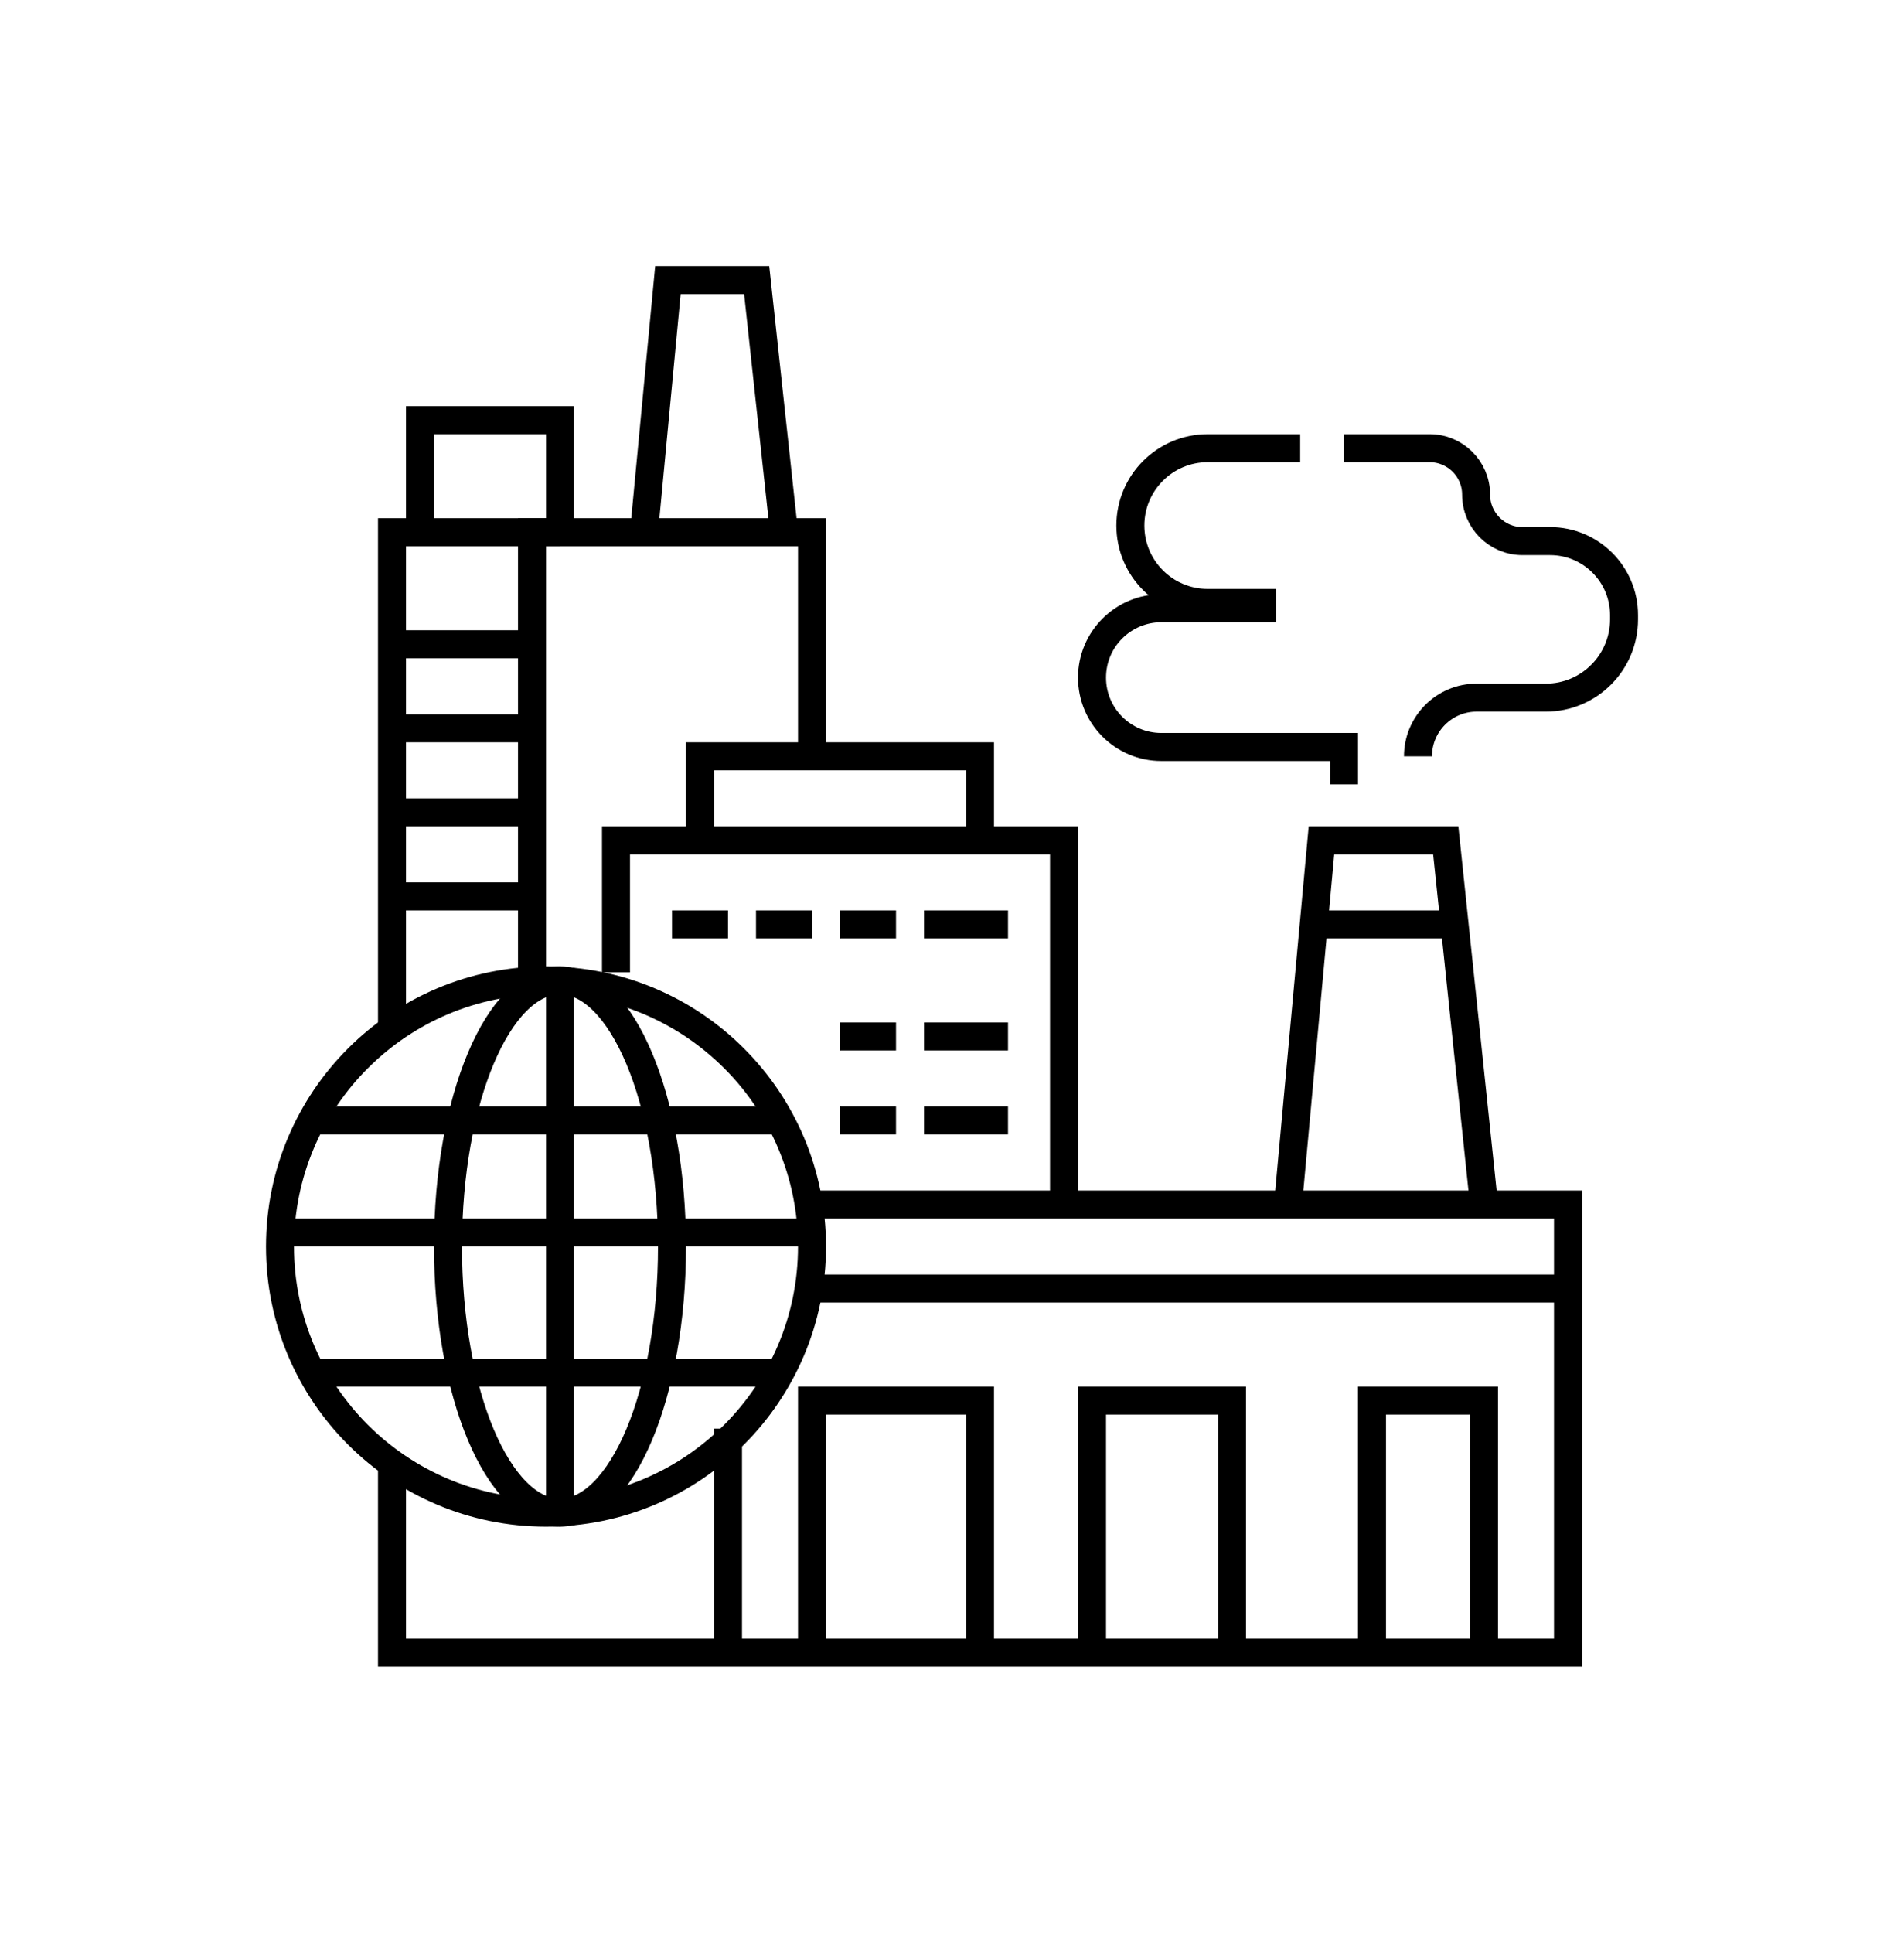 <svg width="68" height="69" viewBox="0 0 68 69" fill="none" xmlns="http://www.w3.org/2000/svg">
<path d="M26 51L26 59" stroke="black"/>
<path d="M14 23H19" stroke="black"/>
<path d="M14 26H19" stroke="black"/>
<path d="M14 29H19" stroke="black"/>
<path d="M14 32H19" stroke="black"/>
<path d="M24 33H26" stroke="black"/>
<path d="M27 33H29" stroke="black"/>
<path d="M30 33H32" stroke="black"/>
<path d="M33 33H36" stroke="black"/>
<path d="M30 37H32" stroke="black"/>
<path d="M33 37H36" stroke="black"/>
<path d="M30 40H32" stroke="black"/>
<path d="M33 40H36" stroke="black"/>
<path d="M46.435 16H43.132C41.607 16 40.37 17.236 40.37 18.762V18.762C40.37 20.287 41.607 21.524 43.132 21.524H45.066V21.714H41.477C40.109 21.714 39.001 22.823 39.001 24.191V24.191C39.001 25.558 40.109 26.667 41.477 26.667H48.001V28" stroke="black"/>
<path d="M15 18.556V15H20V19" stroke="black"/>
<path d="M48.001 16H51.059C51.975 16 52.718 16.743 52.718 17.659V17.659C52.718 18.575 53.46 19.317 54.376 19.317H55.359C56.818 19.317 58.001 20.5 58.001 21.959V22.111C58.001 23.654 56.75 24.905 55.207 24.905H52.737C51.58 24.905 50.642 25.843 50.642 27V27" stroke="black"/>
<path d="M11 40L28 40" stroke="black"/>
<path d="M20 35L20 54" stroke="black"/>
<path d="M10 44L29 44" stroke="black"/>
<path d="M11 49H28" stroke="black"/>
<path d="M20 19H14V37" stroke="black"/>
<path d="M19 35V19H29V27.094" stroke="black"/>
<path d="M25 30V27H35V30" stroke="black"/>
<path d="M22 34.71V30H38V42.999" stroke="black"/>
<path d="M14 52.5V59H56V43H29" stroke="black"/>
<circle cx="19.5" cy="44.5" r="9.5" stroke="black"/>
<ellipse cx="20" cy="44.5" rx="4" ry="9.5" stroke="black"/>
<path d="M46 42.999L47.195 30H51.634L53 42.999" stroke="black"/>
<path d="M23 19L23.854 10H27.024L28 19" stroke="black"/>
<path d="M47 33H52" stroke="black"/>
<path d="M29 46H56" stroke="black"/>
<path d="M53 59V50H49V59" stroke="black"/>
<path d="M44.001 59V50H39.001V59" stroke="black"/>
<path d="M35 59V50H29V59" stroke="black"/>
</svg>
